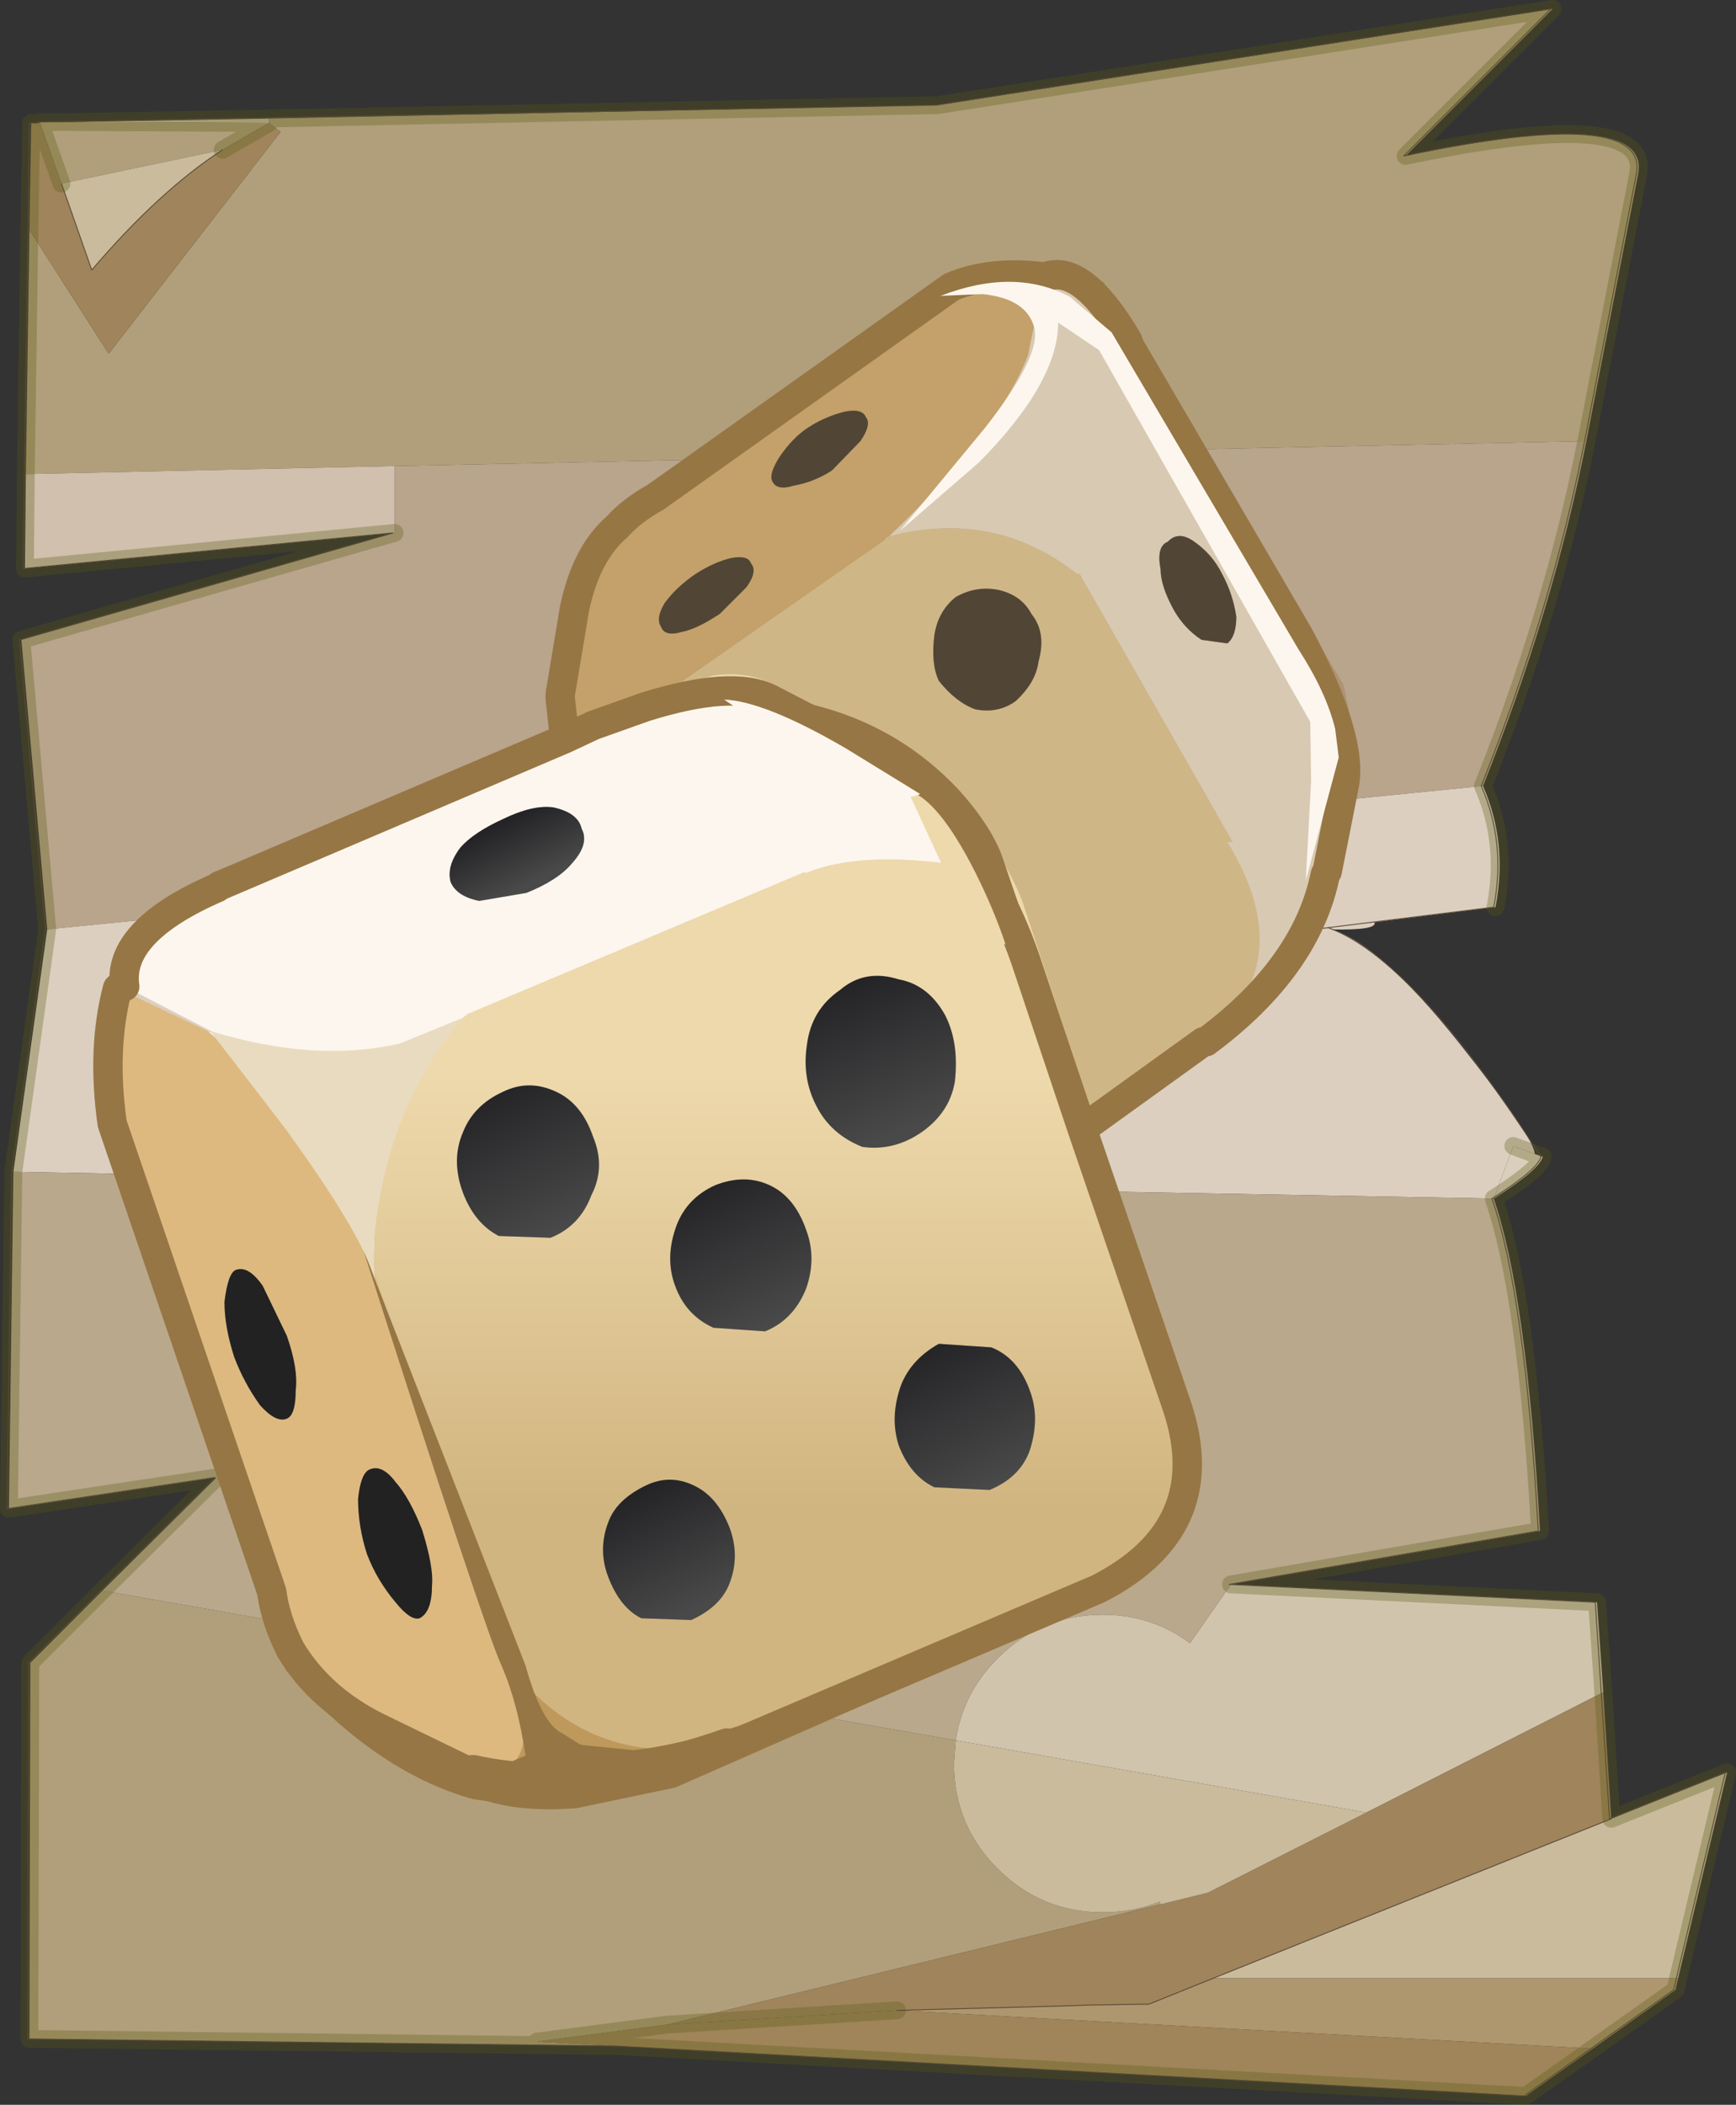 <?xml version="1.0"?>
<svg xmlns="http://www.w3.org/2000/svg" xmlns:xlink="http://www.w3.org/1999/xlink" width="97.45px" height="118.1px"><rect width="100%" height="100%" fill="#333333" stroke="none"/><g transform="matrix(1, 0, 0, 1, -226.35, -140.9)"><use xlink:href="#object-0" width="97.45" height="118.1" transform="matrix(1, 0, 0, 1, 226.35, 140.9)"/><use xlink:href="#object-1" width="71.1" height="86.9" transform="matrix(1, 0, 0, 1, 231.6, 155.5)" style="mix-blend-mode: multiply"/></g><defs><g transform="matrix(1, 0, 0, 1, 0.4, 0.5)" id="object-0"><path fill-rule="evenodd" fill="#b19f7b" stroke="none" d="M14.7 6.15L52.25 5.4L86.75 0L78.5 8.25Q92.35 5.35 91.55 9.3L88.65 24.25L21.75 25.65L1.05 26.1L1.25 12.4L5.7 19.35L15.35 6.9L14.7 6.4L14.7 6.15M34.25 114.3L1.25 113.9L1.3 92.8L5.35 88.75L53.25 97.15L53.15 98.45Q53.15 101.9 55.6 104.35Q58.05 106.8 61.5 106.8Q63.2 106.8 64.7 106.2L64.75 106.35L37.05 113.1L29.75 114.05L34.25 114.3M1.85 6.4L1.8 6.35L3.55 6.35L14.7 6.4L12.1 7.9L3.05 9.8L1.85 6.4"/><path fill-rule="evenodd" fill="#b9a48c" stroke="none" d="M88.65 24.25Q86.8 33.7 82.85 43.6L2.25 51.65L0.8 35.4L21.75 29.4L21.75 25.65L88.65 24.25"/><path fill-rule="evenodd" fill="#dccfc0" stroke="none" d="M82.85 43.6Q84.25 46.8 83.55 50.4L76.75 51.25Q76.95 51.7 74.35 51.65Q77.1 52.5 81.45 57.95Q85.75 63.35 85.75 64.25L84.55 63.8L83.45 66.75L0.35 65.25L2.25 51.65L82.85 43.6"/><path fill-rule="evenodd" fill="#dacebc" stroke="none" d="M85.75 64.25L86.2 64.4Q86.05 65.1 83.45 66.75L84.55 63.8L85.75 64.25"/><path fill-rule="evenodd" fill="#b9a88c" stroke="none" d="M83.45 66.75Q85.3 72.1 86.05 85.4L68.7 88.4L66.4 91.7Q64.25 90.1 61.5 90.1Q58.05 90.1 55.6 92.55Q53.65 94.5 53.25 97.15L5.35 88.75L11.75 82.4L0.1 84.15L0.35 65.25L83.45 66.75"/><path fill-rule="evenodd" fill="#d1c4ad" stroke="none" d="M68.7 88.4L89.25 89.4L89.6 94.45L76.3 101.2L53.25 97.15Q53.65 94.5 55.6 92.55Q58.05 90.1 61.5 90.1Q64.25 90.1 66.4 91.7L68.7 88.4"/><path fill-rule="evenodd" fill="#9f845c" stroke="none" d="M89.6 94.45L90.05 101.55L67.7 110.5L64.1 111.95L60.85 112L59.4 112.05L49.95 112.3L37.05 113.1L64.75 106.35L67.4 105.7L76.3 101.2L89.6 94.45M1.25 12.4L1.35 6.4L1.85 6.4L3.05 9.8L4.75 14.65Q8.55 10.2 12.1 7.9L14.7 6.4L15.35 6.9L5.7 19.35L1.25 12.4"/><path fill-rule="evenodd" fill="#c9bb9c" stroke="none" d="M90.05 101.55L96.55 98.95L93.8 110.5L67.7 110.5L90.05 101.55M3.55 6.35L14.7 6.15L14.7 6.4L3.55 6.35M3.05 9.8L12.1 7.9Q8.55 10.2 4.75 14.65L3.05 9.8M64.75 106.35L64.7 106.2Q63.2 106.8 61.5 106.8Q58.05 106.8 55.6 104.35Q53.15 101.9 53.15 98.45L53.25 97.15L76.3 101.2L67.4 105.7L64.75 106.35"/><path fill-rule="evenodd" fill="#ae966f" stroke="none" d="M93.8 110.5L93.65 111.15L89 114.45L49.95 112.3L59.4 112.05L60.85 112L64.1 111.95L67.7 110.5L93.8 110.5"/><path fill-rule="evenodd" fill="#9f8559" stroke="none" d="M89 114.45L85.25 117.1L34.25 114.3L29.75 114.05L37.05 113.1L49.95 112.3L89 114.45"/><path fill-rule="evenodd" fill="#d1c0ad" stroke="none" d="M21.75 29.4L1 31.4L1.05 26.1L21.75 25.65L21.75 29.4"/><path fill="none" stroke="#595916" stroke-opacity="0.314" stroke-width="1" stroke-linecap="round" stroke-linejoin="round" d="M14.7 6.15L52.25 5.4L86.75 0L78.5 8.25Q92.35 5.35 91.55 9.3L88.65 24.25Q86.8 33.7 82.85 43.6Q84.25 46.8 83.55 50.4M85.75 64.25L86.2 64.4Q86.05 65.1 83.45 66.75Q85.3 72.1 86.05 85.4L68.7 88.4L89.25 89.4L89.6 94.45L90.05 101.55L96.55 98.95L93.8 110.5L93.65 111.15L89 114.45L85.25 117.1L34.25 114.3L1.25 113.9L1.3 92.8L5.35 88.75L11.75 82.4L0.1 84.15L0.35 65.25L2.25 51.65L0.8 35.4L21.75 29.4L1 31.4L1.05 26.1L1.25 12.4L1.35 6.4L1.85 6.4L1.8 6.35L3.55 6.35L14.7 6.15M84.55 63.8L85.75 64.25M12.1 7.9L14.7 6.4L3.55 6.35M1.85 6.4L3.05 9.8M37.05 113.1L29.75 114.05L34.25 114.3M37.05 113.1L49.95 112.3"/><path fill="none" stroke="#5b4935" stroke-width="0.05" stroke-linecap="round" stroke-linejoin="round" d="M12.1 7.9Q8.55 10.2 4.75 14.65L3.05 9.8M67.7 110.5L64.1 111.95L60.85 112L59.4 112.05L49.95 112.3M67.7 110.5L90.05 101.55"/><path fill="none" stroke="#5b4935" stroke-width="0.05" stroke-linecap="round" stroke-linejoin="round" d="M82.75 43.6Q84.15 46.8 83.45 50.4L74.15 51.55Q78.9 53.25 86.1 64.4Q85.95 65.1 83.35 66.75Q85.2 72.1 85.95 85.4L68.6 88.4L89.15 89.4L89.95 101.55L96.45 98.95L93.55 111.15L85.15 117.1L34.15 114.3L1.15 113.9L1.2 92.8L11.65 82.4L0 84.15L0.25 65.25L2.15 51.65L0.7 35.4L21.65 29.4L0.9 31.4L1.25 6.4L1.75 6.4L1.7 6.35L52.15 5.4L86.65 0L78.4 8.25Q92.25 5.35 91.45 9.3L88.55 24.25Q86.7 33.7 82.75 43.6M74.15 51.55L70.25 52.05"/></g><g transform="matrix(1, 0, 0, 1, 0.8, 0)" id="object-1"><use xlink:href="#object-2" width="71.1" height="86.9" transform="matrix(1, 0, 0, 1, -0.8, 0)"/><use xlink:href="#object-3" width="56.85" height="54.75" transform="matrix(-0.795, 0, 0, 0.886, 70.05, 0)" style="mix-blend-mode: multiply"/><use xlink:href="#object-5" width="34.5" height="47.35" transform="matrix(1, 0, 0, 1, 34.6, 1.2)"/></g><g transform="matrix(1, 0, 0, 1, 0.8, 0)" id="object-2"><path fill-rule="evenodd" fill="#fcf6ee" stroke="none" d="M30.2 25.05L27.25 26.1L6.4 35.05Q6.3 35.05 6.15 35.2Q0.5 37.65 0.95 40.75L6.95 43.85L5.6 43.25Q10.4 47.25 14.95 56.8Q14.75 48.15 19.95 42.5L20.2 42.3L39.2 34.3L39.05 34.45Q41.9 33.2 47.05 33.85Q47.25 33 46.55 31.9Q45.7 30.8 45.85 30.4L46.15 29.85Q44.4 28.1 42.65 27.45Q42.65 27.3 42.35 27.3L37.15 24.6Q35.05 23.55 30.2 25.05M19.8 32.95Q20.55 32.1 22.2 31.35Q23.85 30.55 25 30.7Q26.4 31 26.6 31.9Q27.05 32.75 26.05 33.85Q25.25 34.8 23.5 35.5L20.85 35.95Q19.6 35.7 19.25 34.9Q19 34 19.8 32.95"/><path fill-rule="evenodd" fill="url(#gradient-L464dfa47fb507189c25af319779a1240)" stroke="none" d="M19.8 32.95Q19 34 19.25 34.9Q19.6 35.7 20.85 35.95L23.5 35.5Q25.25 34.8 26.05 33.85Q27.05 32.75 26.6 31.9Q26.4 31 25 30.7Q23.85 30.55 22.2 31.35Q20.55 32.1 19.8 32.95"/><path fill-rule="evenodd" fill="#ddb980" stroke="none" d="M0.55 40.85Q-0.35 44.25 0.25 48.45L9.2 74.7Q9.4 76.25 10.25 77.95Q11.9 80.7 15.1 82.3L20.35 84.85L20.45 84.7L20.55 84.7Q24.4 85.35 23 80.2L15.1 57.25L14.95 56.8Q10.4 47.25 5.6 43.25L0.55 40.85M16.15 68.55Q16.95 69.45 17.65 71.25Q18.3 73.35 18.2 74.35Q18.2 75.85 17.5 76.2Q17 76.35 16.15 75.3Q15.1 74.05 14.55 72.6Q14.05 71.05 14.05 69.5Q14.2 68.05 14.7 67.85Q15.4 67.55 16.15 68.55M8.7 57.55L10.05 60.35Q10.7 62.2 10.55 63.4Q10.55 64.8 10.05 65Q9.45 65.25 8.55 64.25Q7.65 63 7.1 61.55Q6.55 59.85 6.55 58.45Q6.75 56.8 7.2 56.65Q7.9 56.4 8.7 57.55"/><path fill-rule="evenodd" fill="#222222" stroke="none" d="M7.2 56.65Q6.75 56.8 6.55 58.45Q6.55 59.85 7.1 61.55Q7.65 63 8.55 64.25Q9.45 65.25 10.05 65Q10.55 64.8 10.55 63.4Q10.7 62.2 10.05 60.35L8.7 57.55Q7.9 56.4 7.2 56.65"/><path fill-rule="evenodd" fill="#222222" stroke="none" d="M17.65 71.25Q16.95 69.45 16.15 68.55Q15.4 67.55 14.7 67.85Q14.2 68.05 14.05 69.5Q14.05 71.05 14.55 72.6Q15.1 74.05 16.15 75.3Q17 76.35 17.5 76.2Q18.2 75.85 18.2 74.35Q18.3 73.35 17.65 71.25"/><path fill-rule="evenodd" fill="url(#gradient-L01f803b38d50f2789720724805ed8a3b)" stroke="none" d="M39.05 34.45L39.2 34.3L20.2 42.3L19.95 42.5Q14.75 48.15 14.95 56.8L15.1 57.25L23 80.2L23.3 79.75Q27.75 84.75 34.75 83.2L35.05 83.3L55.6 74.55Q62.25 71.15 60.05 64.4L51.5 39.2Q50.7 36.85 49.35 35.65L49.75 35.3L46.15 29.85L45.85 30.4Q45.7 30.8 46.55 31.9Q47.25 33 47.05 33.85Q41.9 33.2 39.05 34.45M44.1 41.6Q45.3 41.85 46 43.1Q46.6 44.25 46.4 45.8Q46.2 47.1 45.05 47.85Q43.85 48.65 42.65 48.45Q41.4 48.05 40.8 46.8Q40.2 45.75 40.4 44.25Q40.55 42.85 41.75 42.05Q42.7 41.15 44.1 41.6M49.6 61Q51.1 61.6 51.75 63.4Q52.35 64.95 51.75 66.8Q51.2 68.3 49.5 69L46.4 68.85Q45.05 68.2 44.4 66.5Q43.9 64.95 44.5 63.2Q45.05 61.7 46.65 60.8L49.6 61M36.9 60.1L34 59.9Q32.45 59.2 31.85 57.55Q31.25 55.95 31.95 54.1Q32.55 52.6 34.1 51.9Q35.75 51.25 37.15 51.9Q38.55 52.55 39.2 54.4Q39.8 56 39.2 57.7Q38.5 59.45 36.9 60.1M32.9 68.75Q34.25 69.4 34.9 71.15Q35.5 72.7 34.9 74.25Q34.4 75.55 32.75 76.3L29.95 76.2Q28.75 75.6 28.1 73.9Q27.5 72.35 28.1 70.8Q28.55 69.55 30.2 68.75Q31.55 68.1 32.9 68.75M19.95 48.9Q20.55 47.4 22.2 46.65Q23.65 45.95 25.15 46.65Q26.6 47.3 27.25 49.2Q27.95 50.9 27.15 52.45Q26.5 54.2 24.85 54.85L21.95 54.75Q20.6 54.05 19.95 52.35Q19.25 50.5 19.95 48.9"/><path fill-rule="evenodd" fill="url(#gradient-L798d7fe08169671a6a4dcb05077940d1)" stroke="none" d="M44.4 40.35Q42.5 39.75 41.1 40.95Q39.5 42.05 39.25 44Q38.95 45.9 39.8 47.5Q40.6 49.05 42.35 49.75Q44.1 50 45.65 48.95Q47.25 47.85 47.55 46.1Q47.8 43.9 47 42.35Q46.05 40.65 44.4 40.35"/><path fill-rule="evenodd" fill="url(#gradient-Lbbdf1bceaf33a65e1867940800e81882)" stroke="none" d="M46.65 60.8Q45.05 61.7 44.5 63.2Q43.9 64.95 44.4 66.5Q45.05 68.2 46.4 68.85L49.5 69Q51.2 68.3 51.75 66.8Q52.35 64.95 51.75 63.4Q51.1 61.6 49.6 61L46.65 60.8"/><path fill-rule="evenodd" fill="url(#gradient-La93248f69f9563253983577db08c6ef2)" stroke="none" d="M39.2 57.7Q39.8 56 39.2 54.4Q38.55 52.55 37.15 51.9Q35.75 51.25 34.1 51.9Q32.55 52.6 31.95 54.1Q31.25 55.95 31.85 57.55Q32.45 59.2 34 59.9L36.9 60.1Q38.5 59.45 39.2 57.7"/><path fill-rule="evenodd" fill="url(#gradient-L023a37a0828e8bf2cf60cd494a0439a1)" stroke="none" d="M19.95 48.9Q19.25 50.5 19.95 52.35Q20.6 54.05 21.95 54.75L24.85 54.85Q26.5 54.2 27.15 52.45Q27.95 50.9 27.25 49.2Q26.6 47.3 25.15 46.65Q23.65 45.95 22.2 46.65Q20.55 47.4 19.95 48.9"/><path fill-rule="evenodd" fill="url(#gradient-Lb7e188961c0af32172f927b872f8a8f0)" stroke="none" d="M34.9 71.1Q34.2 69.35 32.9 68.75Q31.55 68.1 30.2 68.75Q28.55 69.55 28.1 70.8Q27.5 72.35 28.1 73.9Q28.75 75.6 29.95 76.2L32.75 76.3Q34.4 75.55 34.9 74.25Q35.5 72.7 34.9 71.1"/><path fill-rule="evenodd" fill="#eed9ac" stroke="none" d="M50 18.5Q51.3 18.8 51.85 19.85Q52.7 20.9 52.25 22.5Q52.1 23.7 50.95 24.75Q49.95 25.45 48.7 25.2Q47.6 24.8 46.65 23.6Q46.2 22.65 46.4 21.05Q46.6 19.7 47.6 18.9Q48.75 18.25 50 18.5M54.55 17.6L54.4 17.6Q49.75 13.95 43.85 15.5Q43.7 15.5 43.6 15.7L30.2 25.05Q35.05 23.55 37.15 24.6L42.35 27.3Q42.65 27.3 42.65 27.45Q44.4 28.1 46.15 29.85L49.75 35.3L49.75 35.2L51.5 39.2L54.7 48.75L61.5 43.85Q67.05 39.5 62.85 32.65L63.15 32.65L54.55 17.6"/><path fill-rule="evenodd" fill="#2d2c2e" stroke="none" d="M51.85 19.85Q51.3 18.8 50 18.5Q48.75 18.25 47.6 18.9Q46.6 19.7 46.4 21.05Q46.2 22.65 46.65 23.6Q47.6 24.8 48.7 25.2Q49.95 25.45 50.95 24.75Q52.1 23.7 52.25 22.5Q52.7 20.9 51.85 19.85"/><path fill-rule="evenodd" fill="#ddb980" stroke="none" d="M25.4 24.35L25.4 24.6Q25.65 26.35 26.35 26.55L27.25 26.1L30.2 25.05L43.6 15.7Q43.7 15.5 43.85 15.5Q49.95 9.7 51.65 5.35L52.55 0.75Q49.6 0.55 47.35 1.5L30.75 13.3Q29.4 14.05 28.6 14.95Q26.85 16.45 26.2 19.55L25.4 24.35M36.1 17Q36.5 17.45 35.85 18.35L34.35 19.85Q33.05 20.7 32.25 20.85Q31.25 21.15 31.05 20.55Q30.75 20.1 31.25 19.25Q31.9 18.35 33 17.6Q34.1 16.9 35.05 16.7Q35.95 16.55 36.1 17M38.5 12.65Q37.55 12.95 37.3 12.4Q37.1 12 37.7 11.05Q38.45 9.95 39.3 9.4Q40.2 8.8 41.35 8.5Q42.35 8.3 42.55 8.8Q42.9 9.2 42.25 10.15L40.65 11.8Q39.65 12.45 38.5 12.65"/><path fill-rule="evenodd" fill="#2d2c2e" stroke="none" d="M42.25 10.15Q42.9 9.2 42.55 8.8Q42.35 8.3 41.35 8.5Q40.2 8.8 39.3 9.4Q38.45 9.95 37.7 11.05Q37.1 12 37.3 12.4Q37.55 12.95 38.5 12.65Q39.65 12.45 40.65 11.8L42.25 10.15"/><path fill-rule="evenodd" fill="#2d2c2e" stroke="none" d="M33 17.6Q31.9 18.35 31.25 19.25Q30.75 20.1 31.05 20.55Q31.25 21.15 32.25 20.85Q33.05 20.7 34.35 19.85L35.85 18.35Q36.5 17.45 36.1 17Q35.95 16.55 35.05 16.7Q34.1 16.9 33 17.6"/><path fill-rule="evenodd" fill="#fcf6ee" stroke="none" d="M57.35 4.8L57.25 4.5Q54.6 0.05 52.55 0.95L51.65 5.35Q49.95 9.7 43.85 15.5Q49.75 13.95 54.4 17.6L54.55 17.6L63.15 32.65L62.85 32.65Q67.05 39.5 61.5 43.85L61.65 43.85Q67.3 39.65 68.35 34.45L68.45 34.3L69.4 29.5Q69.95 26.85 66.85 21.05L57.35 4.8M59.1 17.35Q58.85 16.05 59.5 15.8Q60.1 15.15 61 15.8Q62 16.5 62.55 17.6Q63.15 18.7 63.35 20Q63.35 21.1 62.85 21.5L61.4 21.3Q60.4 20.65 59.8 19.55Q59.1 18.25 59.1 17.35"/><path fill-rule="evenodd" fill="#2d2c2e" stroke="none" d="M59.5 15.8Q58.85 16.05 59.1 17.35Q59.1 18.25 59.8 19.55Q60.4 20.65 61.4 21.3L62.85 21.5Q63.35 21.1 63.35 20Q63.15 18.7 62.55 17.6Q62 16.5 61 15.8Q60.1 15.15 59.5 15.8"/><path fill-rule="evenodd" fill="#fcf6ee" stroke="none" d="M51.25 38.6L49.75 35.2L49.75 35.3L49.35 35.65Q50.5 36.7 51.25 38.6"/><path fill-rule="evenodd" fill="#bf995c" stroke="none" d="M26.35 26.55Q25.75 26.4 25.45 25.05L25.65 26.85L26.35 26.55"/><path fill-rule="evenodd" fill="#bf995c" stroke="none" d="M23 80.2Q24.4 85.35 20.55 84.7Q26.55 86.05 34.75 83.2Q27.75 84.75 23.3 79.75L23 80.2"/><path fill="none" stroke="#967644" stroke-width="1.65" stroke-linecap="round" stroke-linejoin="round" d="M30.75 13.3L47.35 1.5Q49.6 0.55 52.6 0.95Q54.65 0.1 57.25 4.5L57.35 4.8L66.85 21.05Q69.95 26.85 69.4 29.5L68.45 34.3L68.35 34.45Q67.3 39.65 61.65 43.85L61.5 43.85L54.7 48.75L51.5 39.2Q50.7 36.9 49.75 35.3L49.75 35.2L46.15 29.85Q44.4 28.1 42.65 27.45Q42.65 27.3 42.35 27.3L37.15 24.6Q35.05 23.55 30.2 25.05L27.25 26.1L25.65 26.85L25.4 24.6L25.4 24.35L26.2 19.55Q26.85 16.45 28.6 14.95Q29.4 14.05 30.75 13.3M54.7 48.75L60.05 64.4Q62.25 71.15 55.6 74.55L35.05 83.3L34.75 83.2Q26.55 86.05 20.55 84.7L20.45 84.7L20.35 84.85L15.1 82.3Q11.9 80.7 10.25 77.95Q9.4 76.25 9.2 74.7L0.25 48.45Q-0.35 44.25 0.55 40.85M25.65 26.85L6.4 35.05Q6.3 35.05 6.15 35.2Q0.5 37.65 0.95 40.75"/><path fill-rule="evenodd" fill="#967644" stroke="none" d="M29.5 83.6L26.55 83.3L25.5 82.65Q24.35 82.1 23.45 78.85L14.3 55.4Q21.15 76.8 22.1 78.85Q23 80.9 23.45 83.9L21.6 84.7L17.75 84.15Q20.3 87.35 26.35 86.85L31.85 85.7L56.1 75.05L50.15 76.55Q35.35 83 29.5 83.6"/><path fill-rule="evenodd" fill="#967644" stroke="none" d="M25.05 86.75L9.95 79.05Q14.95 84.8 20.5 86.35L23.8 86.8L25.05 86.75"/><path fill-rule="evenodd" fill="#e9dbbf" stroke="none" d="M19.95 42.5L16.4 43.95Q11.65 45.05 5.75 43.25L9.95 48.7Q14.3 54.7 15 57.2Q14.75 55.25 15.3 52.45Q16.3 46.85 19.95 42.5"/></g><linearGradient gradientTransform="matrix(-0.001, -0.002, 0.002, -0.001, 22.9, 33.3)" gradientUnits="userSpaceOnUse" spreadMethod="pad" id="gradient-L464dfa47fb507189c25af319779a1240" x1="-819.2" x2="819.2"><stop offset="0" stop-color="#494949" stop-opacity="1"/><stop offset="1" stop-color="#242427" stop-opacity="1"/></linearGradient><linearGradient gradientTransform="matrix(0, 0.015, -0.013, 0, 37.7, 57.9)" gradientUnits="userSpaceOnUse" spreadMethod="pad" id="gradient-L01f803b38d50f2789720724805ed8a3b" x1="-819.2" x2="819.2"><stop offset="0" stop-color="#eed9ac" stop-opacity="1"/><stop offset="1" stop-color="#d1b580" stop-opacity="1"/></linearGradient><linearGradient gradientTransform="matrix(-0.002, -0.005, 0.005, -0.002, 43.3, 44.65)" gradientUnits="userSpaceOnUse" spreadMethod="pad" id="gradient-L798d7fe08169671a6a4dcb05077940d1" x1="-819.2" x2="819.2"><stop offset="0" stop-color="#494949" stop-opacity="1"/><stop offset="1" stop-color="#242427" stop-opacity="1"/></linearGradient><linearGradient gradientTransform="matrix(-0.002, -0.005, 0.004, -0.002, 48, 64.75)" gradientUnits="userSpaceOnUse" spreadMethod="pad" id="gradient-Lbbdf1bceaf33a65e1867940800e81882" x1="-819.2" x2="819.2"><stop offset="0" stop-color="#494949" stop-opacity="1"/><stop offset="1" stop-color="#242427" stop-opacity="1"/></linearGradient><linearGradient gradientTransform="matrix(-0.002, -0.005, 0.004, -0.002, 35.4, 55.8)" gradientUnits="userSpaceOnUse" spreadMethod="pad" id="gradient-La93248f69f9563253983577db08c6ef2" x1="-819.2" x2="819.2"><stop offset="0" stop-color="#494949" stop-opacity="1"/><stop offset="1" stop-color="#242427" stop-opacity="1"/></linearGradient><linearGradient gradientTransform="matrix(-0.002, -0.005, 0.004, -0.002, 23.5, 50.5)" gradientUnits="userSpaceOnUse" spreadMethod="pad" id="gradient-L023a37a0828e8bf2cf60cd494a0439a1" x1="-819.2" x2="819.2"><stop offset="0" stop-color="#494949" stop-opacity="1"/><stop offset="1" stop-color="#242427" stop-opacity="1"/></linearGradient><linearGradient gradientTransform="matrix(-0.002, -0.004, 0.004, -0.002, 31.45, 72.35)" gradientUnits="userSpaceOnUse" spreadMethod="pad" id="gradient-Lb7e188961c0af32172f927b872f8a8f0" x1="-819.2" x2="819.2"><stop offset="0" stop-color="#494949" stop-opacity="1"/><stop offset="1" stop-color="#242427" stop-opacity="1"/></linearGradient><g transform="matrix(1, 0, 0, 1, 0, 0)" id="object-3"><use xlink:href="#object-4" width="56.85" height="54.75" transform="matrix(1, 0, 0, 1, 0, 0)"/></g><g transform="matrix(1, 0, 0, 1, 0, 0)" id="object-4"><path fill-rule="evenodd" fill="#967644" fill-opacity="0.349" stroke="none" d="M45.35 26.3Q42.6 25.95 40.45 27.2L30.15 32.4Q28.95 33.4 27.5 34.95Q24.6 38 23.5 40.7L18.35 54.75L8.6 48.75Q6.65 48.05 4.6 45.4Q0.55 40.15 0 30.65L0.85 26.9L17.8 1.35L21.3 0.25Q25.5 -0.5 29.25 1.1L52.6 16.15Q55.35 18.35 55.7 21.75L56.85 28.35L56.85 30.1L47.65 26.9L45.35 26.3"/></g><g transform="matrix(1, 0, 0, 1, -34.6, -1.2)" id="object-5"><path fill-rule="evenodd" fill="#967644" stroke="none" d="M55.4 48.55L50.15 33.3Q49.5 31.65 47.8 29.75Q44.3 26 39.2 24.85L45.6 30.2L48.75 33.55L55.4 48.55"/><path fill-rule="evenodd" fill="#eed9ac" stroke="none" d="M50.4 38.4Q49.75 36.45 48.7 34.35Q46.6 30.2 44.9 29.75L48.55 37.65L50.4 38.4"/><path fill-rule="evenodd" fill="#fcf6ee" stroke="none" d="M39.15 27.8Q44.05 30.75 45.6 29.95L41.45 27.4Q36.9 24.75 34.6 24.65L39.15 27.8"/><path fill-rule="evenodd" fill="#fcf6ee" stroke="none" d="M54 2.05Q50.9 0.4 46.75 2L49.1 1.9Q51.55 2.15 52 3.75Q52.45 5.3 49.25 9.4L44.45 15.2L48.9 11.35Q53.35 6.85 53.35 3.5L55.65 5.05L67.5 25.9L67.55 29.2L67.25 34.8L69.1 27.9L68.9 26.3Q68.4 24.25 66.85 21.85L56.35 4.05L54 2.05"/></g></defs></svg>
